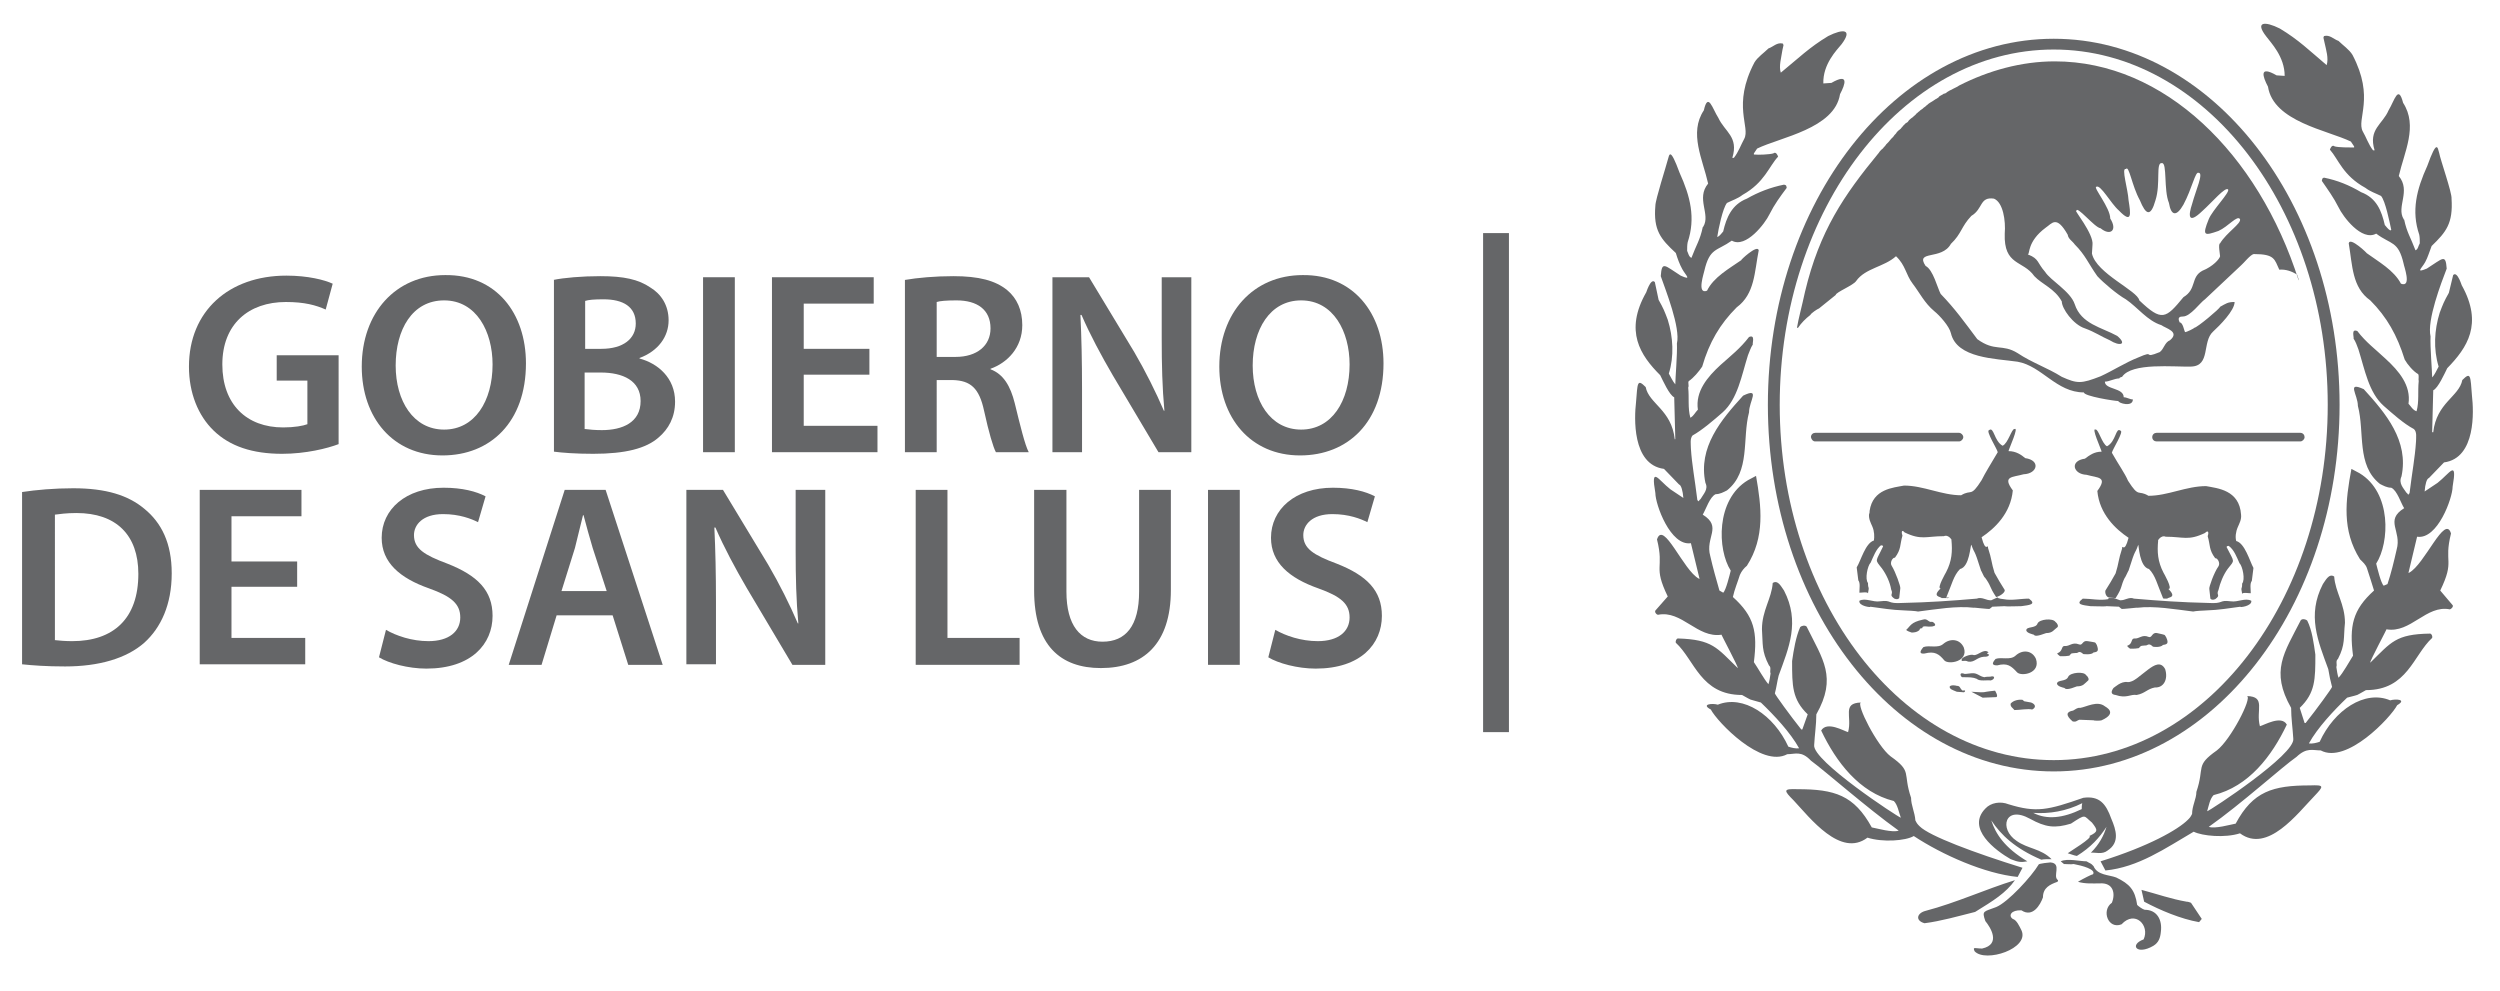 <?xml version="1.0" encoding="utf-8"?>
<!-- Generator: Adobe Illustrator 24.1.2, SVG Export Plug-In . SVG Version: 6.00 Build 0)  -->
<svg version="1.1" id="Capa_1" xmlns="http://www.w3.org/2000/svg" xmlns:xlink="http://www.w3.org/1999/xlink" x="0px" y="0px"
	 viewBox="0 0 464.4 184" style="enable-background:new 0 0 464.4 184;" xml:space="preserve">
<style type="text/css">
	.st0{fill-rule:evenodd;clip-rule:evenodd;fill:#656668;}
	.st1{fill:#656668;}
</style>
<g>
	<g>
		<path class="st0" d="M391.1,161.7l-0.9-1.7c9-2.8,14.4-5.9,16.2-7.7c0.4-0.4,0.5-0.5,0.8-1.1c0-1.5,0.8-2.8,0.8-4.1
			c1.6-4.7-0.3-4.8,3.8-7.7c2.6-2,6.6-9.8,5.6-10.1c3.6,0.1,1.6,2.6,2.4,5.6c0.8-0.2,4-2.1,5-0.3c-2.8,5.9-7.1,11.5-13.6,13.1
			c-0.7,0.7-0.9,2-1.2,3c0.5-0.1,16.5-10.6,16-13.5c-0.1-1.8-0.4-3.8-0.4-5.7c-3.9-6.9-1.3-10.2,1.8-16.3c0.3-0.3,0.9-0.2,1.2,0.1
			c0.9,1.8,1.2,4.2,1.5,6.3c0,4.6,0,7.1-2.9,9.9l0.9,2.8c0.1,0,0.1,0,0.2,0c2-2.5,4.9-6.5,4.9-6.7c-0.3-1.1-0.5-2.1-0.7-3.3
			c-1.9-5.2-4-10-1-15.8c0.4-0.5,1.1-2.1,2.1-1.4c0.2,2.9,2,5.1,2,8.6c-0.3,2.8,0.1,4-1.3,6.7c-0.5,0.4-0.1,1-0.3,1.5
			c0.1,0.7,0.2,1.4,0.4,2c0.8-0.8,2-3,2.7-4.1c-0.7-5.5-0.1-8.5,3.9-12.1c-0.4-1.4-0.9-2.8-1.3-4.1c-0.2-0.7-0.8-1.2-1.3-1.7
			c-3.4-5.4-2.7-10.9-1.6-16.8l1.5,0.8c6,3.6,5.6,12.9,3.1,16.8c0.2,0.8,0.9,3.7,1.4,4.1l0.7-0.3c0.7-2.1,1.2-4.2,1.7-6.4
			c1-3.5-2.3-5.4,1.4-7.7c-0.6-0.9-1.3-3.3-2.4-3.8c-0.8,0-1.5-0.4-2.1-0.7c-4.4-3.5-2.8-9.6-4.1-14.5c0-2.1-2.2-4.6,1.1-3.1
			c4.1,4.5,8.4,9.6,7,16.2c-0.6,1.3,0.4,2.2,0.9,3c0.5,0.4,0.2,0.6,0.6,0.1c0.5-4.1,1-6.5,1.2-9.6c0-0.7,0.2-1.8-0.4-2.3
			c-1.9-1-4-2.9-5.6-4.3c-2.8-2.5-3.5-6.7-4.7-10.5c-0.3-0.8-0.5-1.4-0.9-2c0.1-0.3-0.5-1.9,0.7-1.4c1.6,2.1,3.4,3.4,5.3,5.2
			c2.4,2.2,4.7,4.9,4.2,8.3c0.4,0.4,0.8,1.2,1.5,1.4c0.5-1.8,0.2-3.7,0.4-5.6c-0.1-0.4,0.1-0.9-0.1-1.3c-0.9-0.5-2-1.8-2.5-2.7
			c-1.4-4.5-3.3-7.9-6.4-11c-3.4-2.4-3.3-6.5-4-10.6c0.2-1.3,3.6,2,3.3,1.8c2.2,1.6,5.1,3.2,6.4,5.7c2.1,0.8,0.5-3.4,0.5-3.7
			c-1-4.3-2.3-3.5-5.1-5.6c-2.7,1.5-6.2-3.2-7-4.9c-0.9-1.8-2-3.3-3.1-4.9c0.1-0.3,0-0.5,0.4-0.6c2.5,0.5,4.7,1.4,6.9,2.7
			c2.9,1.1,3.8,3.5,4.4,6.1c0.3,0.3,0.5,0.7,1,1c0,0,0.1,0,0.2-0.1c-0.3-1.4-1.1-5.4-1.9-6.3c-1-0.5-2-0.8-2.9-1.5
			c-4.2-2.3-5-5.3-6.6-7.1c0.1-0.3,0.4-1,0.9-0.6c0.7,0.2,2.8,0.2,3.6,0.2v-0.2l-0.6-0.9c-4.3-2.1-14.4-3.7-15.4-10.2
			c-1-1.9-1.7-4,1.6-2.1l1.5,0.1c0-3.6-2.6-6.2-3.4-7.3c-2.2-2.8-0.3-2.9,2.5-1.5c3.5,2.1,5.5,4.1,8.7,6.8c0.4-1.3-0.1-2.8-0.4-4.2
			l-0.2-0.9l0.1-0.3c1.1-0.3,1.8,0.6,2.7,0.9c0.8,0.8,2,1.6,2.6,2.6c4.2,8,0.7,11.9,1.9,14.2c0.6,1,1.1,2.5,1.9,3.5
			c0.1,0,0.2,0.1,0.3,0c-1.2-3.9,1.5-4.8,2.6-7.4c1.1-1.8,1.8-4.9,2.7-1.4c2.8,4.3,0.2,9.2-0.8,13.6c2.3,2.8-0.5,5.7,0.9,8
			c0,0.1,0.1,0.1,0.1,0.1c0.5,2.4,1.2,3.3,2.1,5.7c0.5-0.2,0.5-0.8,0.8-1.3c0-0.6,0-1.1-0.1-1.6c-1.5-4.4-0.5-8.4,1.5-12.8
			c1.8-5,1.9-3.4,2.2-2.4c0.2,1.2,2.4,7.4,2.3,8.5c0.3,4.6-1,6.2-3.7,8.8c-0.4,1-0.7,2.1-1.2,3c-0.6,1.1-1.9,2.1,0.3,1.2
			c3-1.9,3.5-2.8,3.7,0c-1,2.6-3.7,9.6-3,12.6c-0.1,1.9,0.3,6.5,0.3,7.6c0.5-0.5,0.8-1.3,1.2-2c-1-3.3-0.8-6.8,0.2-10
			c0.6-1.6,0.8-2.1,1.7-3.7l0.8-3.3c0.8-0.9,1.7,2.3,1.6,1.9c4,7.2,1,11.6-2.7,15.4c-0.5,1-1.7,3.7-2.6,4.1l-0.2,7.7
			c0,0.1,0,0.1,0.2,0.1c0.6-5.5,4.8-6.6,5.4-9.7c1.6-1.6,1.5-0.8,1.8,3c0.3,2.6,0.8,11.5-5.2,12.3l-2.8,2.9
			c-0.4,0.1-0.7,1.1-0.8,2.5l2.4-1.6c2.3-1.8,3.7-4.5,2.8,0.7c0,2.1-2.8,9.9-6.6,9.3l-1.6,6.7c0.1,0,0,0.1,0.1,0
			c2.9-1.5,6.7-11,7.8-7.3c-1.4,5.6,0.8,4.8-2,10.6l2.2,2.6c0.4,0.3-0.1,0.8-0.4,0.9c-4.4-0.9-7.3,4.5-11.8,3.7
			c0.2-0.2-3.2,6.1-3,6.2c3.9-3.8,4.7-5.3,11.1-5.4c0.3,0,0.5,0.5,0.4,0.8c-3.5,3.2-4.6,9.7-12.3,9.7c-2.2,1.2-0.9,0.7-3.5,1.4
			c-2.5,2.4-5.5,5.6-7.1,8.5c0.6,0.1,1.4-0.1,2-0.3c2.7-5.9,8.4-9.7,13.1-7.7c1-0.3,3.2-0.2,1.3,0.9c-1.2,2.3-9.4,11-14.2,8.4
			c-1.5,0-2.6-0.6-4.5,1.2c-2.6,1.8-10.2,8.7-16.3,13c1.2,0.4,3.9-0.4,5-0.6c3.2-6,6.9-7.1,13.8-7.1c2.7-0.1,2.6,0.1,0.8,2
			c-3.1,3.2-8.7,10.7-13.8,6.9c-2.8,0.9-7,0.5-8.6-0.3C402.2,157.6,397.2,161.1,391.1,161.7 M374.8,162.9l0.9-1.7
			c-9-2.8-17.3-5.9-19.1-7.7c-0.4-0.4-0.5-0.5-0.8-1.1c-0.1-1.5-0.8-2.8-0.8-4.2c-1.6-4.7,0.3-4.8-3.8-7.7c-2.5-1.9-6.5-9.8-5.5-10
			c-3.6,0.1-1.6,2.6-2.4,5.5c-0.8-0.2-3.9-2.1-5-0.3c2.8,5.9,7.1,11.5,13.5,13.1c0.7,0.7,0.9,2,1.3,3.1
			c-0.5-0.1-16.5-10.6-16.1-13.5c0.1-1.9,0.4-3.8,0.4-5.7c3.9-6.9,1.2-10.2-1.8-16.3c-0.3-0.3-0.9-0.2-1.2,0.1
			c-0.8,1.8-1.2,4.2-1.5,6.3c0,4.6,0,7.1,2.9,9.9l-1,2.8c0,0-0.1,0-0.2,0c-2-2.5-4.9-6.5-4.9-6.7c0.3-1.1,0.4-2.1,0.7-3.3
			c1.9-5.2,4-10,1-15.8c-0.4-0.5-1.1-2.1-2.1-1.4c-0.2,2.9-2,5.1-2,8.6c0.2,2.8-0.1,4,1.3,6.7c0.5,0.4,0.1,1,0.3,1.5
			c-0.1,0.7-0.2,1.4-0.4,2c-0.8-0.9-2-3.1-2.7-4.1c0.7-5.6,0.1-8.5-3.9-12.1c0.3-1.4,0.9-2.8,1.3-4.1c0.3-0.7,0.8-1.3,1.3-1.7
			c3.4-5.3,2.7-11,1.7-16.7l-1.5,0.8c-6,3.6-5.7,12.9-3.2,16.8c-0.2,0.8-0.9,3.7-1.4,4.1l-0.7-0.4c-0.6-2.1-1.2-4.2-1.7-6.4
			c-1-3.5,2.3-5.4-1.4-7.7c0.6-1,1.3-3.3,2.4-3.8c0.8,0,1.5-0.4,2.1-0.7c4.4-3.5,2.8-9.6,4.1-14.5c0-2.1,2.2-4.7-1.1-3.1
			c-4.1,4.5-8.4,9.6-7,16.2c0.6,1.2-0.4,2.1-0.9,3c-0.5,0.4-0.2,0.6-0.6,0.2c-0.5-4.1-1-6.5-1.2-9.6c0-0.8-0.2-1.8,0.3-2.4
			c1.8-1,4-2.9,5.6-4.3c2.8-2.5,3.5-6.8,4.7-10.6c0.3-0.7,0.5-1.4,0.9-2c-0.1-0.3,0.5-1.9-0.7-1.4c-1.6,2.1-3.4,3.5-5.3,5.2
			c-2.4,2.2-4.7,4.9-4.2,8.3c-0.5,0.5-0.8,1.2-1.4,1.5c-0.5-1.8-0.2-3.7-0.4-5.6c0.2-0.4-0.1-0.9,0.1-1.2c0.9-0.6,1.9-1.8,2.5-2.7
			c1.3-4.5,3.3-7.9,6.4-11c3.4-2.5,3.3-6.6,4.1-10.6c-0.2-1.2-3.6,2-3.2,1.8c-2.3,1.6-5.2,3.2-6.4,5.7c-2,0.8-0.5-3.5-0.5-3.7
			c1-4.3,2.3-3.6,5.1-5.6c2.6,1.5,6.2-3.2,7-4.9c0.9-1.8,2-3.3,3.2-4.9c-0.1-0.4,0-0.5-0.5-0.6c-2.5,0.5-4.8,1.4-6.9,2.6
			c-2.8,1.1-3.8,3.5-4.4,6.1c-0.3,0.3-0.5,0.7-1,1c0,0-0.1,0-0.1,0c0.2-1.4,1-5.3,1.8-6.3c1-0.5,2-0.8,2.9-1.5
			c4.1-2.3,4.9-5.3,6.6-7.1c-0.1-0.3-0.4-1-0.9-0.6c-0.7,0.2-2.8,0.3-3.6,0.2v-0.2l0.6-0.9c4.3-2.1,14.4-3.7,15.4-10.1
			c1-1.9,1.7-4-1.6-2.1l-1.5,0.1c-0.1-3.6,2.5-6.2,3.4-7.3c2.1-2.8,0.3-2.9-2.5-1.5c-3.5,2.1-5.5,4.1-8.8,6.8
			c-0.4-1.2,0.1-2.8,0.3-4.2l0.2-0.9l-0.1-0.3c-1.1-0.3-1.8,0.6-2.7,0.9c-0.8,0.8-2,1.6-2.6,2.6c-4.2,8-0.7,12-1.9,14.2
			c-0.6,1.1-1.1,2.5-1.9,3.5c-0.1,0-0.2,0.1-0.3,0c1.2-3.9-1.4-4.8-2.6-7.4c-1.1-1.7-1.9-4.9-2.7-1.4c-2.8,4.2-0.2,9.1,0.8,13.6
			c-2.3,2.8,0.5,5.7-0.9,8c-0.1,0.1-0.1,0.1-0.1,0.1c-0.5,2.4-1.2,3.3-2.1,5.7c-0.5-0.2-0.6-0.9-0.8-1.3c0-0.6,0-1.1,0.1-1.6
			c1.5-4.5,0.5-8.5-1.5-12.9c-1.8-4.9-1.9-3.4-2.2-2.4c-0.3,1.2-2.3,7.4-2.3,8.5c-0.4,4.6,1,6.2,3.8,8.8c0.3,1,0.7,2.1,1.2,3
			c0.6,1.1,1.9,2.2-0.3,1.2c-3-1.9-3.5-2.8-3.7,0.1c0.9,2.6,3.7,9.6,3,12.5c0.1,1.9-0.3,6.5-0.3,7.6c-0.5-0.6-0.8-1.3-1.2-2
			c1-3.2,0.8-6.8-0.2-10c-0.6-1.6-0.8-2.1-1.7-3.7l-0.7-3.3c-0.8-0.9-1.7,2.3-1.6,1.9c-4.1,7.2-1.1,11.7,2.6,15.4
			c0.5,1,1.7,3.7,2.6,4.1l0.2,7.7c0,0.1,0,0.1-0.1,0.1c-0.6-5.5-4.8-6.6-5.4-9.7c-1.6-1.6-1.5-0.8-1.8,2.9
			c-0.3,2.6-0.8,11.5,5.2,12.3l2.8,2.9c0.4,0.1,0.7,1.2,0.8,2.5l-2.4-1.6c-2.3-1.8-3.7-4.5-2.8,0.7c0,2.1,2.8,9.9,6.6,9.3l1.6,6.6
			c-0.1,0,0,0.1-0.1,0c-2.9-1.5-6.6-11-7.8-7.3c1.4,5.6-0.8,4.8,2,10.6l-2.2,2.5c-0.4,0.3,0.1,0.9,0.4,0.9c4.4-0.9,7.3,4.4,11.8,3.7
			c-0.2-0.2,3.2,6.1,3,6.2c-3.9-3.8-4.7-5.3-11.1-5.5c-0.3,0-0.5,0.5-0.4,0.8c3.5,3.2,4.6,9.7,12.3,9.7c2.2,1.2,0.8,0.6,3.5,1.4
			c2.5,2.4,5.5,5.6,7.1,8.5c-0.6,0.1-1.4-0.1-2-0.3c-2.7-5.9-8.4-9.7-13.1-7.8c-1-0.3-3.2-0.1-1.3,0.9c1.2,2.3,9.4,10.9,14.2,8.3
			c1.5,0,2.6-0.7,4.4,1.2c2.6,1.9,10.3,8.7,16.3,13c-1.2,0.4-3.9-0.4-5-0.6c-3.3-6-6.9-7.1-13.8-7.1c-2.7-0.1-2.6,0.2-0.7,2.1
			c3,3.2,8.7,10.7,13.7,6.9c2.8,0.9,7.1,0.6,8.6-0.3C360.8,158.8,368.7,162.3,374.8,162.9 M377.7,151c3,0.2,6.1-0.3,9.1-1.8
			c-0.1,0.4-0.1,0.8-0.1,1.1C383.2,152,380.2,152.3,377.7,151 M381.1,159.6c-2-2-4.4-1.9-6.5-3.4c-3.3-2.2-2.2-6.7,2.5-4.1
			c2.9,1.6,4.6,1.8,7.6,0.9c2.9-1.9,2.3-1.5,3.9-0.2c1.1,1.4,1.2,1.7-0.5,2.5c0.9,0.2-3.8,3-4,3.2c0.7,0.2,1.1,0.4,1.7,0.5
			c2.6-1.6,4.2-3.4,5.5-5.4c-0.5,1.6-1.3,3.2-2.9,4.8c0.8-0.1,2.1,0.4,3.1-0.4c2.3-1.5,1.6-3.8,0.7-5.9c-1-2.8-2.2-4.3-5.2-3.9
			c-6.6,2.3-8.7,2.8-13.9,1.2c-1.5-0.6-3.3-0.3-4.3,0.8c-3.6,3.7,1.9,7.8,4.7,9.4c1.5,0.6,2,0.6,3.1,0.4c-4.2-2.5-5.9-5.1-6.7-7.6
			c1.8,2.7,4.4,5.2,9.3,7.3C379.6,159.6,380.3,159.6,381.1,159.6 M375.5,172.8c1.6,3.4-6.7,6.1-8.7,3.9c-0.4-0.9,0.1-0.5,1.4-0.5
			c3.6-0.8,1.5-4,0.6-5.1c-0.7-2-0.3-1.7,2-2.6c2.2-0.9,6.6-5.7,7.9-7.9c0-0.2,2.1-0.4,2.2-0.4c2.2,0.2,0.3,2.6,1.4,3.3
			c0,0.1,0,0.2-0.1,0.3c-1.4,0.5-2.7,1.1-2.7,2.9c-0.5,1.4-1.9,3.8-4,2.4c-1.9-0.1-2.5,1-1.6,1.6C374.6,170.9,375.1,172,375.5,172.8
			 M400,175.7c1-0.6,1.3-1.5,1.4-2.6c0.3-2.2-0.7-4.1-3-4.1c-0.4-0.1-1.1-0.6-1.4-0.9c-0.4-2.8-1.4-3.9-3.9-5.1
			c-1.3-0.5-3.5-0.4-4.2-2.1c-0.5-0.6-0.7-0.5-1.3-0.9c-1.2,0-3.6-0.6-4.8,0c0.2,0.2,0.4,0.3,0.6,0.5c0.6,0,1.3,0.1,1.8,0
			c1.6,0.3,4.2,1,3.6,1.9c-0.2,0-1.8,0.8-2.8,1.4c1.3,0.4,2.7,0.3,4,0.3c2.6-0.2,3,1.9,2.3,3.6c-2,1.4-0.7,5,1.8,4
			c2.5-2.7,5.3,0.2,4.1,2.8C395.5,175.5,396.9,177.5,400,175.7 M357.5,171.5c3.1-0.4,6.2-1.3,9.4-2.1c3.4-2.1,5.7-3.5,7.4-5.9
			c-5.5,1.7-10.9,4.2-16.6,5.7C356.1,169.6,355.7,171,357.5,171.5 M408.5,171.3c-3.4-0.6-7.2-2.2-10.2-3.8l-0.5-2.2
			c3,0.8,5.5,1.7,8.4,2.2c0.3,0,0.5,0.1,0.8,0.2l2,3L408.5,171.3z"/>
		<path class="st0" d="M391.8,111c-0.6-0.1-0.8-0.9-0.7-1.3c0.7-1.1,1.3-2.1,1.9-3.2c0.6-1.9,0.5-2.5,1.2-4.6c0-1,0.4,1.1,1.2-2
			c-2.4-1.6-5.4-4.4-5.8-8.7c2-2.7,0.1-2.4-2-3c-2.5-0.1-3.2-2.6-0.3-3c0.8-0.6,1.7-1.3,3.1-1.3c-0.1-0.5-2-4.6-1.1-4.1
			c0.5-0.1,1.2,2.7,2.1,3.1c1.7-0.9,1.6-3.6,2.5-2.9c0.7,0.1-1.5,3.5-1.6,4.1c1.3,2.3,2.4,3.8,3,5.2c2.1,3.3,1.8,1.6,3.8,2.8
			c3.6,0,7-1.8,10.7-1.8c2.1,0.4,6.2,0.7,6.5,5.3c0.1,0.9-0.3,1.6-0.6,2.3c-0.4,0.9-0.5,1.9-0.3,2.6c1.6,0.4,2.5,3.7,3.2,5l-0.3,2.4
			c-0.4,0.5-0.2,1.5-0.2,2.3c-0.6,0-1.4-0.2-1.6,0.1c-0.3-1.5,0-0.6,0-1.9c0.6-0.7,0.1-3.2-0.5-3.8c-0.5-1.1-1-2.5-2-3.2
			c-0.1,0-0.3,0-0.4,0.2c1.5,3,1.6,2.3,0.2,4.1c-0.8,1.1-1.4,2.6-1.7,3.9c-0.5,1,0.5,0.9-0.6,1.7c-0.5,0.2-0.7,0.1-0.9-0.1l-0.2-1.8
			c-0.1-0.3,0.9-3.1,1.7-4.2c0.4-0.6-0.2-1.6-0.6-1.5c-1.2-1.6-0.9-2.4-1.4-4.1c0.2-0.5,0.2-1.3-0.5-0.6c-3.1,1.5-4,0.7-7.3,0.7
			c-0.9-0.4-1.6,0.9-1.4,0.7c-0.2,2.1-0.1,3.9,1,6c0,0,1.8,3.1,0.9,3c1.7,1.7-0.1,1.5-0.2,1.8h-0.6c-0.1,0-0.1,0-0.2-0.1
			c-1.1-2.6-1.4-4.2-2.6-5.4c-1.8-0.4-1.9-4.5-2-4.5c-0.7,2-0.4,0.3-1.8,4.8c0-0.1-1,2.1-0.6,1.1c-1,2-0.4,1.8-1.8,4h0"/>
		<path class="st0" d="M370.8,110.9c0.6-0.1,1.7-0.8,1.6-1.3c-0.7-1.1-1.3-2.1-1.9-3.2c-0.6-1.9-0.5-2.5-1.2-4.6c0-1-0.4,1.1-1.2-2
			c2.4-1.6,5.4-4.4,5.8-8.7c-2-2.7-0.1-2.4,2-3c2.6-0.1,3.2-2.6,0.3-3c-0.7-0.6-1.7-1.3-3.1-1.3c0.1-0.5,2-4.6,1.1-4.1
			c-0.5-0.1-1.2,2.7-2.2,3.1c-1.6-0.9-1.6-3.6-2.5-2.9c-0.7,0.1,1.5,3.5,1.6,4.1c-1.3,2.2-2.3,3.8-3,5.2c-2.1,3.3-1.8,1.6-3.8,2.8
			c-3.6,0-7-1.8-10.6-1.8c-2,0.4-5.8,0.6-6.4,4.7c0,0.2,0,0.4-0.1,0.6c-0.1,0.9,0.3,1.6,0.6,2.3c0.4,0.9,0.4,1.9,0.3,2.6
			c-1.6,0.5-2.4,3.7-3.2,5l0.3,2.4c0.4,0.5,0.2,1.5,0.2,2.3c0.6,0,1.4-0.2,1.6,0.1c0.3-1.5,0-0.6,0-1.9c-0.6-0.7-0.1-3.2,0.5-3.8
			c0.5-1.1,1-2.5,1.9-3.2c0.1,0,0.4,0,0.4,0.2c-1.4,3-1.6,2.3-0.2,4.1c0.8,1.1,1.5,2.6,1.7,3.9c0.5,1-0.5,0.9,0.6,1.7
			c0.5,0.2,0.7,0.1,0.9-0.1l0.2-1.8c0.1-0.3-0.9-3.1-1.6-4.2c-0.4-0.6,0.2-1.6,0.6-1.5c1.2-1.6,0.9-2.4,1.4-4.1
			c-0.2-0.5-0.2-1.3,0.4-0.6c3.1,1.5,4,0.7,7.3,0.7c0.9-0.4,1.6,0.9,1.4,0.7c0.2,2.1,0.1,3.9-1,6c0,0-1.8,3.1-1,3
			c-1.7,1.6,0,1.5,0.2,1.8h0.7c0,0,0.1,0,0.1,0c1.1-2.6,1.4-4.2,2.6-5.4c1.8-0.4,1.9-4.5,2.1-4.5c0.7,2,0.4,0.3,1.8,4.8
			c0-0.1,1,2.1,0.6,1.1C370,109,369.4,108.8,370.8,110.9"/>
		<path class="st0" d="M427,52.1c-7.5-23.6-25-40.7-45.3-40.7c-6.2,0-12.3,1.7-17.8,4.5c-0.1,0.1-0.3,0.2-0.5,0.3
			c-0.2,0.1-0.4,0.2-0.6,0.3c-0.2,0.1-0.3,0.2-0.6,0.3c-0.2,0.1-0.3,0.2-0.5,0.3c-0.2,0.2-0.4,0.3-0.6,0.3c-0.2,0.1-0.3,0.2-0.5,0.3
			c-0.2,0.1-0.4,0.2-0.5,0.4c-0.2,0.1-0.4,0.3-0.5,0.3c-0.2,0.1-0.4,0.3-0.6,0.4c-0.2,0.1-0.3,0.2-0.5,0.3c-0.2,0.1-0.4,0.3-0.5,0.4
			c-0.2,0.1-0.3,0.3-0.5,0.4c-0.2,0.1-0.3,0.3-0.5,0.4c-0.2,0.1-0.4,0.3-0.5,0.4c-0.2,0.1-0.3,0.3-0.5,0.4c-0.1,0.2-0.3,0.3-0.5,0.5
			c-0.1,0.1-0.3,0.3-0.5,0.4c-0.2,0.2-0.4,0.3-0.5,0.5c-0.1,0.2-0.3,0.3-0.5,0.4c-0.2,0.2-0.3,0.3-0.5,0.5c-0.1,0.2-0.3,0.3-0.4,0.5
			c-0.2,0.2-0.4,0.3-0.5,0.4c-0.2,0.2-0.3,0.3-0.4,0.5c-0.2,0.2-0.4,0.4-0.5,0.6c-0.1,0.1-0.3,0.3-0.4,0.4c-0.2,0.2-0.3,0.4-0.5,0.6
			c-0.1,0.1-0.3,0.3-0.4,0.4c-0.1,0.2-0.3,0.4-0.5,0.6c-0.1,0.2-0.3,0.3-0.4,0.4c-0.2,0.2-0.4,0.4-0.5,0.6
			c-6.5,7.9-11,14.5-13.7,25.8c-0.6,2.8-1.2,4.9-1.5,6.7h0.2c0.6-0.9,1.4-1.7,2.3-2.4c0.1-0.3,1.3-1.1,1.6-1.2l3.1-2.5
			c0-0.5,3.3-1.8,3.8-2.6c1.7-2.4,5.2-2.6,7.4-4.6c1.8,1.7,1.8,3.4,3.1,5.1c1.3,1.7,2.2,3.6,4,5.1c1,0.8,2.8,2.8,3.1,4.1
			c1.1,4.7,8.3,4.7,12.4,5.3c4.5,0.8,7.2,5.7,12.3,5.7c0,0.7,5.7,1.6,6.4,1.6c0,0.4,2.7,1.2,2.7-0.3c-0.6,0-1.1-0.4-1.7-0.4
			c0-1.8-3.5-1.4-3.5-2.9c0.8,0,1.8-0.6,2.7-0.6c0-0.2,0.3-0.2,0.5-0.3c1.8-2.7,9.7-1.8,12.8-1.9c3.7-0.1,2-4.6,4.1-6.5
			c1.2-1.1,4-3.9,4-5.5c-1.3,0-1.6,0.3-2.7,0.9c0,0.3-4.3,3.9-4.8,3.9c0,0.1-1.4,0.8-1.7,0.8c-0.2-0.3-0.4-1.8-1-1.8
			c-0.5-1,0.1-1.1,0.6-1.1c1.4,0,3.2-2.6,4.1-3.2l6.7-6.3c0.4-0.3,1.8-2.1,2.4-2.1c3.9,0,3.8,1,4.7,2.9c1.2-0.1,2.3,0.3,3.3,0.9
			c0.1,0.3,0.2,0.6,0.3,0.9 M405.6,55.2c-3.3,4-4,4.6-8.2,0.6c-0.3-1.8-8-5-8.8-8.7c0-0.5,0.1-1.1,0.1-1.6c0.3-2-3.6-6.7-3-6.3
			c0-1.2,3.4,3.1,4.5,3.2c1.8,1.5,3.2,0.4,1.8-1.8c0-2-3.2-5.8-2.6-5.9c0.8-0.5,2.7,3.1,4.2,4.4c2.5,2.6,2.2,0.6,1.8-1.9
			c-0.1-2-1.4-6.1-0.5-5.8c0.6-0.8,1.1,3.1,2.6,5.8c1.1,2.7,2,3.2,2.9,0c1-3.1,0-7.1,1.2-6.9c1-0.1,0.3,5,1.3,7.4
			c0.4,2.4,1.4,2.6,2.7,0.3c1.6-3,2.2-6.2,2.8-5.9c1,0-0.5,3.2-1.2,5.8c-0.7,2.1-0.8,3.9,1.9,1.3c1.8-1.6,4.3-4.6,4.8-4
			c0.3,0.6-2.9,3.8-3.6,5.5c-1.3,3.2-0.8,3.1,1.8,2.2c1.8-0.8,3.5-3,4-2.2c0.3,0.8-2.5,2.5-3.7,4.5c-0.4,0.1,0,2.1,0,2.4
			c-0.1,0.5-1.3,1.9-3.3,2.7C406.9,51.5,408.1,53.7,405.6,55.2 M390.2,69.9c-3.6,1.4-4.3,1.4-7.2,0.1c-2.7-1.7-5.5-2.6-8.2-4.4
			c-2.9-1.8-4.2-0.2-7.5-2.6c-2.4-3.2-4.1-5.6-6.8-8.4c-0.6-1.1-1.4-4.5-2.8-5.2c-2-3,3-1,4.7-4.1c2-1.9,1.9-3.2,3.8-5.2
			c2.2-1.3,1.5-3.6,4.2-3.2c1.7,0.7,2.2,4.1,2,6.5c-0.2,6,3.4,4.9,5.5,7.9c1.4,1.5,3.8,2.3,5.1,4.7c0,1.3,2.1,4.3,4.3,5
			c1.9,0.7,3,1.5,4.6,2.2c1.9,1.2,3.3,0.8,1.4-0.8c-2.9-1.6-6.7-2.2-7.9-5.9c-0.8-2.4-4.5-4.4-5.5-6c-1.5-1.7-1.1-2.4-3.1-3.2
			c-0.1,0-0.1-0.1-0.1-0.1c0.4,0.1-0.2-2.3,3.3-4.9c1.2-0.8,2-2.4,4.1,1.3c0.1,0.8,0.9,1.2,1.3,1.8c2,2,2.5,3.5,4.2,5.9
			c1.1,1.2,3.7,3.4,5.3,4.3c2.2,1.5,4,4,6.6,4.8c0.8,0.6,3.5,1.2,1.6,2.8c-1,0.4-1.1,1.6-1.9,2.2c-3.4,1.4-0.6-0.5-4,1
			C394.9,67.3,392.4,68.9,390.2,69.9"/>
		<path class="st0" d="M388.6,85.9c-0.1-0.4,2.2-1.5,2.4,0C390.1,86.2,389.2,86.2,388.6,85.9"/>
		<path class="st0" d="M374.3,85.9c0.1-0.4-2.2-1.5-2.3,0C372.9,86.2,373.8,86.2,374.3,85.9"/>
		<path class="st0" d="M407.4,113.6c-3.3-0.4-7.2-1.1-10.4-0.7c0.3-0.1-2.8,0.3-2.9,0.2l-0.5-0.4l-2.3-0.1c-0.2,0.1-2.5,0-3,0
			c-1.4-0.2-2.9-0.3-1.4-1.4c1.5,0,3.2,0.4,4.7,0.1c0,0,0.1-0.1,0.1-0.2h1l1.1,0.4c0.9,0.1,1.7-0.7,2.6-0.3c4.6,0.4,9,0.7,13.7,0.8
			c3.2,0.2,1.9-0.6,4.3-0.3c1.3,0.2,2.7-0.7,3.8-0.1c0.2,1-2.3,1.3-2,1.1c-2.4,0.3-3.7,0.6-6.5,0.7
			C409.4,113.4,407.7,113.5,407.4,113.6"/>
		<path class="st0" d="M361.4,111L361.4,111c0.3,0.2,0.5,0.1,0.7,0"/>
		<path class="st0" d="M356.3,113.6c3.2-0.4,7.2-1.1,10.4-0.7c-0.3-0.1,2.8,0.3,2.9,0.2l0.5-0.4l2.3-0.1c0.3,0.1,2.5,0,3.1,0
			c1.4-0.2,2.9-0.3,1.4-1.4c-1.6,0-3.2,0.4-4.7,0.1c0,0-1.1-0.1-1.1-0.3h0.1H371l-1.1,0.5c-0.9,0.1-1.7-0.7-2.7-0.3
			c-4.6,0.4-9,0.7-13.7,0.8c-3.2,0.2-1.9-0.6-4.3-0.3c-1.3,0.2-2.7-0.7-3.8-0.1c-0.2,1,2.3,1.3,2,1.1c2.4,0.3,3.7,0.6,6.5,0.7
			C354.2,113.4,356,113.5,356.3,113.6"/>
		<path class="st0" d="M380.1,117.6c1.2,0,1.4-0.6,2.1-1.1c0.2-0.2,0-0.7-0.4-1c-0.5-0.7-2.9-0.5-3.3,0.3c-0.3,1-2.1,0.5-2.1,1.3
			c0.1,0.5,1.1,0.7,1.4,0.8C378,118.2,378.5,118.2,380.1,117.6"/>
		<path class="st0" d="M364.8,120.3c-0.7-1.6-2.5-1.8-3.8-0.7c-1,0.9-2.6,0.2-3.7,0.6c-0.8,0.9-0.7,1.3,0.2,1.2
			c1.9-0.5,2.7,0.1,3.7,1.3C362,123.5,365.7,122.9,364.8,120.3"/>
		<path class="st0" d="M397.3,120.4c0.5-0.5,0.2-0.4,1.2-0.5c0.4,0.1,0.6-0.6,1.4,0.2c0.1,0.1,1.5,0.2,1.9-0.3
			c0.8-0.1,1.1-0.3,0.6-1.4c-0.4-0.6,0-0.4-1.7-0.8c-1-0.2-0.9,1-1.6,0.7c-1.2-0.5-1.7,0.4-2.6,0.3c-0.7,0-0.3,0.9-1.2,1.3
			c-0.5,0,0.5,0.7,0.4,0.6C396.8,120.5,396.5,120.5,397.3,120.4"/>
		<path class="st0" d="M355.1,117.5c0.3,0,1,0,1.5-0.5c-0.1-0.4,0.6-0.2,0.5-0.4c0-0.4,1-0.2,1.1-0.2c0.5,0,0.8,0,1-0.1
			c0.6-0.1,0.1-0.7-0.3-0.8c-0.7,0.2-0.8-0.7-1.7-0.4c-2.3,0.5-2.3,1.2-3.1,1.9C354.2,117.2,354.8,117.4,355.1,117.5"/>
		<path class="st0" d="M384.4,121.8c0.5-0.5,0.1-0.4,1.2-0.5c0.5,0.1,0.5-0.6,1.4,0.2c0.1,0,1.5,0.2,1.9-0.3c0.8-0.1,1-0.3,0.6-1.4
			c-0.4-0.6,0-0.4-1.7-0.7c-1-0.2-0.9,0.9-1.6,0.6c-1.3-0.5-1.7,0.4-2.7,0.3c-0.6,0-0.3,0.9-1.2,1.3c-0.5,0,0.5,0.7,0.4,0.6
			C383.9,121.9,383.6,121.9,384.4,121.8"/>
		<path class="st0" d="M365.6,122.9c1.2,0.2,1.6-0.8,2.9-0.9c0.4,0,0.9,0,1-0.4c-0.9-0.3,0.2-0.4-0.2-0.5c-0.8-0.6-1.8,0.6-2.6,0.6
			c-0.6-0.3-2.3,0.4-2.3,0.8C364.3,123.1,364.8,122.5,365.6,122.9"/>
		<path class="st0" d="M378.2,122.4c-0.7-1.6-2.5-1.8-3.8-0.6c-1,0.9-2.6,0.2-3.7,0.6c-0.8,0.9-0.6,1.2,0.3,1.2
			c1.9-0.5,2.6,0.1,3.7,1.3C375.5,125.7,379.1,125.1,378.2,122.4"/>
		<path class="st0" d="M369.8,126.4c0.8-0.2,0.9-1-0.1-0.7c-0.2,0-0.8,0-1.1,0.1c-0.6-0.1-1.1-0.5-1.4-0.6c-0.8-0.4-2.1,0.2-2.5-0.1
			c-0.8-0.2-0.5,0.6-0.2,0.7c1.4,0,2,0,2.7,0.3C367.7,126.6,369.1,126.3,369.8,126.4"/>
		<path class="st0" d="M385.8,127.5c1.2,0,1.4-0.5,2.1-1.1c0.2-0.2,0-0.7-0.4-1c-0.4-0.7-2.9-0.5-3.3,0.3c-0.4,1-2,0.5-2.1,1.3
			c0.1,0.5,1,0.7,1.4,0.8C383.7,128.1,384.3,128.1,385.8,127.5"/>
		<path class="st0" d="M364.8,128.6c0.3-0.1,0.4-0.5-0.2-0.3c-0.6-0.4-0.4-0.9-1.1-0.9c-0.7-0.2-1.7-0.1-1.2,0.5
			c0.1,0.2,1,0.5,1.2,0.6"/>
		<path class="st0" d="M396.9,129.1c1.6-0.3,1.9-1.1,3.4-1.4c1.6,0.1,2.5-1.5,1.9-3.4c-0.8-1.5-2-0.8-3.2,0.1
			c-1.5,1.1-2.7,2.4-3.8,2.3c-1.2-0.2-2.4,1-2.6,1.1c-0.5,0.7-0.5,1.2,0.4,1.3C395,129.8,395.8,128.9,396.9,129.1"/>
		<path class="st0" d="M370.8,129.5c0.5-0.1-0.2-1.2-0.2-1.2c-3.1,0.3-1,0.4-4.4,0.2l2.1,1.1"/>
		<path class="st0" d="M377.5,131.8c0.8-0.4,0.6-1-0.2-1.3l-1.1-0.2c-0.3,0-0.3-0.2-0.5-0.3c-0.7-0.1-1.7,0.1-2.2,0.7
			c-0.1,0.6,0.4,0.8,0.7,1.2C375.2,131.9,376.7,131.6,377.5,131.8"/>
		<path class="st0" d="M385,134c0.7,0.2,0.8-0.2,1.3-0.3l2.6,0.1c0.1,0.1,1.3,0.1,1.5,0c3.1-1.4,0.7-2.5,0.6-2.6
			c-1.4-1.1-3.4,0.1-4.6,0.3c-0.5-0.1-0.9,0.3-1.3,0.5C383.9,132.2,383.6,132.8,385,134"/>
		<path class="st0" d="M381.5,7.2c29.3,0,53.1,30.5,53.1,68c0,37.6-23.8,68.1-53.1,68.1s-53.1-30.4-53.1-68.1
			C328.4,37.6,352.2,7.2,381.5,7.2 M381.5,9.2c-28.1,0-50.9,29.6-50.9,66c0,36.4,22.8,66,50.9,66c28.1,0,50.9-29.6,50.9-66
			C432.4,38.8,409.6,9.2,381.5,9.2"/>
		<path class="st0" d="M337.2,82h26.7c0.4,0,0.8-0.4,0.8-0.8c0-0.4-0.4-0.8-0.8-0.8h-26.7c-0.4,0-0.8,0.3-0.8,0.8
			C336.5,81.7,336.8,82,337.2,82"/>
		<path class="st0" d="M400.6,82h26.7c0.4,0,0.8-0.4,0.8-0.8c0-0.4-0.3-0.8-0.8-0.8h-26.7c-0.4,0-0.8,0.3-0.8,0.8
			C399.8,81.7,400.2,82,400.6,82"/>
	</g>
	<g>
		<path class="st1" d="M62.9,82.5c-2.1,0.8-6.1,1.8-10.5,1.8c-5.5,0-9.7-1.4-12.7-4.3c-2.9-2.8-4.6-7-4.6-11.9
			c0-10.3,7.4-16.9,18.1-16.9c4,0,7.1,0.8,8.6,1.5l-1.3,4.8c-1.8-0.8-3.9-1.4-7.4-1.4c-6.9,0-11.8,4.1-11.8,11.6
			c0,7.4,4.5,11.7,11.3,11.7c2.1,0,3.7-0.3,4.5-0.6v-8.1h-5.7v-4.7h11.5V82.5z"/>
		<path class="st1" d="M97.7,67.5c0,10.9-6.6,17.1-15.5,17.1c-9.2,0-15-7-15-16.5c0-10,6.3-17,15.5-17C92.2,51,97.7,58.2,97.7,67.5z
			 M73.5,67.9c0,6.6,3.3,11.9,9,11.9c5.7,0,9-5.3,9-12.1c0-6.1-3-11.9-9-11.9C76.6,55.8,73.5,61.2,73.5,67.9z"/>
		<path class="st1" d="M102.8,52c1.9-0.4,5.3-0.7,8.7-0.7c4.4,0,7.1,0.6,9.3,2.1c2,1.2,3.4,3.3,3.4,6.1c0,3-1.9,5.7-5.4,7v0.1
			c3.4,0.9,6.6,3.6,6.6,8c0,2.9-1.2,5.1-3.1,6.7c-2.3,2-6.1,3-12.1,3c-3.3,0-5.8-0.2-7.3-0.4V52z M108.7,64.8h3
			c4.1,0,6.4-1.9,6.4-4.7c0-3.1-2.3-4.5-6-4.5c-1.8,0-2.8,0.1-3.4,0.3V64.8z M108.7,79.7c0.8,0.1,1.8,0.2,3.1,0.2
			c3.8,0,7.2-1.4,7.2-5.4c0-3.8-3.3-5.3-7.4-5.3h-3V79.7z"/>
		<path class="st1" d="M136.5,51.5V84h-5.9V51.5H136.5z"/>
		<path class="st1" d="M161.5,69.6h-12.2v9.5h13.7V84h-19.6V51.5h18.9v4.9h-13v8.4h12.2V69.6z"/>
		<path class="st1" d="M168.1,52c2.3-0.4,5.6-0.7,9-0.7c4.7,0,7.8,0.8,10,2.6c1.8,1.5,2.8,3.7,2.8,6.5c0,4.2-2.8,7-5.9,8.1v0.1
			c2.4,0.9,3.7,3.1,4.5,6.3c1,4.1,1.9,7.8,2.6,9.1H185c-0.5-0.9-1.3-3.6-2.2-7.7c-0.9-4.2-2.5-5.6-5.8-5.7h-3V84h-5.9V52z M174,66.3
			h3.5c4,0,6.5-2.1,6.5-5.3c0-3.5-2.5-5.2-6.3-5.2c-1.9,0-3.1,0.1-3.7,0.3V66.3z"/>
		<path class="st1" d="M195.5,84V51.5h6.8l8.4,13.9c2.1,3.6,4,7.4,5.5,10.9l0.1,0c-0.4-4.3-0.5-8.5-0.5-13.5V51.5h5.5V84h-6.1
			l-8.5-14.3c-2.1-3.6-4.2-7.5-5.8-11.2l-0.2,0c0.2,4.2,0.3,8.5,0.3,13.8V84H195.5z"/>
		<path class="st1" d="M257,67.5c0,10.9-6.6,17.1-15.5,17.1c-9.2,0-15-7-15-16.5c0-10,6.3-17,15.5-17C251.4,51,257,58.2,257,67.5z
			 M232.7,67.9c0,6.6,3.3,11.9,9,11.9c5.7,0,9-5.3,9-12.1c0-6.1-3-11.9-9-11.9C235.9,55.8,232.7,61.2,232.7,67.9z"/>
		<path class="st1" d="M4.1,91.4c2.6-0.4,6-0.7,9.5-0.7c6.1,0,10.2,1.3,13.2,3.8c3.2,2.6,5.1,6.4,5.1,12c0,5.8-2,10.1-5.1,12.9
			c-3.3,2.9-8.4,4.4-14.7,4.4c-3.5,0-6.1-0.2-8-0.4V91.4z M10.1,118.9c0.8,0.1,2.1,0.2,3.3,0.2c7.7,0,12.3-4.2,12.3-12.5
			c0-7.2-4.1-11.3-11.5-11.3c-1.9,0-3.2,0.2-4,0.3V118.9z"/>
		<path class="st1" d="M55.2,109H43v9.5h13.7v4.9H37.1V91H56v4.9H43v8.4h12.2V109z"/>
		<path class="st1" d="M71.7,117c1.9,1.1,4.8,2.1,7.9,2.1c3.8,0,5.9-1.8,5.9-4.4c0-2.5-1.6-3.9-5.8-5.4c-5.4-1.9-8.8-4.8-8.8-9.4
			c0-5.3,4.5-9.3,11.5-9.3c3.5,0,6.1,0.7,7.8,1.6l-1.4,4.8c-1.2-0.6-3.4-1.5-6.5-1.5c-3.8,0-5.4,2-5.4,3.9c0,2.5,1.9,3.7,6.2,5.3
			c5.6,2.2,8.4,5,8.4,9.7c0,5.2-3.9,9.8-12.3,9.8c-3.4,0-7-1-8.8-2.1L71.7,117z"/>
		<path class="st1" d="M103.4,114.3l-2.8,9.2h-6.1L104.9,91h7.6l10.6,32.5h-6.4l-2.9-9.2H103.4z M112.7,109.8l-2.6-8
			c-0.6-2-1.2-4.2-1.7-6.1h-0.1c-0.5,1.9-1,4.2-1.5,6.1l-2.5,8H112.7z"/>
		<path class="st1" d="M127.5,123.4V91h6.8l8.4,13.9c2.1,3.6,4,7.4,5.5,10.9l0.1,0c-0.4-4.3-0.5-8.5-0.5-13.5V91h5.5v32.5h-6.1
			l-8.5-14.3c-2.1-3.6-4.2-7.5-5.8-11.2l-0.2,0c0.2,4.2,0.3,8.5,0.3,13.8v11.6H127.5z"/>
		<path class="st1" d="M170.1,91h5.9v27.5h13.4v5h-19.3V91z"/>
		<path class="st1" d="M198.1,91v18.9c0,6.3,2.6,9.3,6.7,9.3c4.3,0,6.8-2.9,6.8-9.3V91h5.9v18.6c0,10-5.1,14.5-13,14.5
			c-7.5,0-12.4-4.2-12.4-14.4V91H198.1z"/>
		<path class="st1" d="M230.3,91v32.5h-5.9V91H230.3z"/>
		<path class="st1" d="M236.9,117c1.9,1.1,4.8,2.1,7.9,2.1c3.8,0,5.9-1.8,5.9-4.4c0-2.5-1.6-3.9-5.8-5.4c-5.4-1.9-8.8-4.8-8.8-9.4
			c0-5.3,4.5-9.3,11.5-9.3c3.5,0,6.1,0.7,7.8,1.6l-1.4,4.8c-1.2-0.6-3.4-1.5-6.5-1.5c-3.8,0-5.4,2-5.4,3.9c0,2.5,1.9,3.7,6.2,5.3
			c5.6,2.2,8.4,5,8.4,9.7c0,5.2-3.9,9.8-12.3,9.8c-3.4,0-7-1-8.8-2.1L236.9,117z"/>
	</g>
	<rect x="275.5" y="43.3" class="st1" width="4.8" height="92.7"/>
</g>
</svg>
